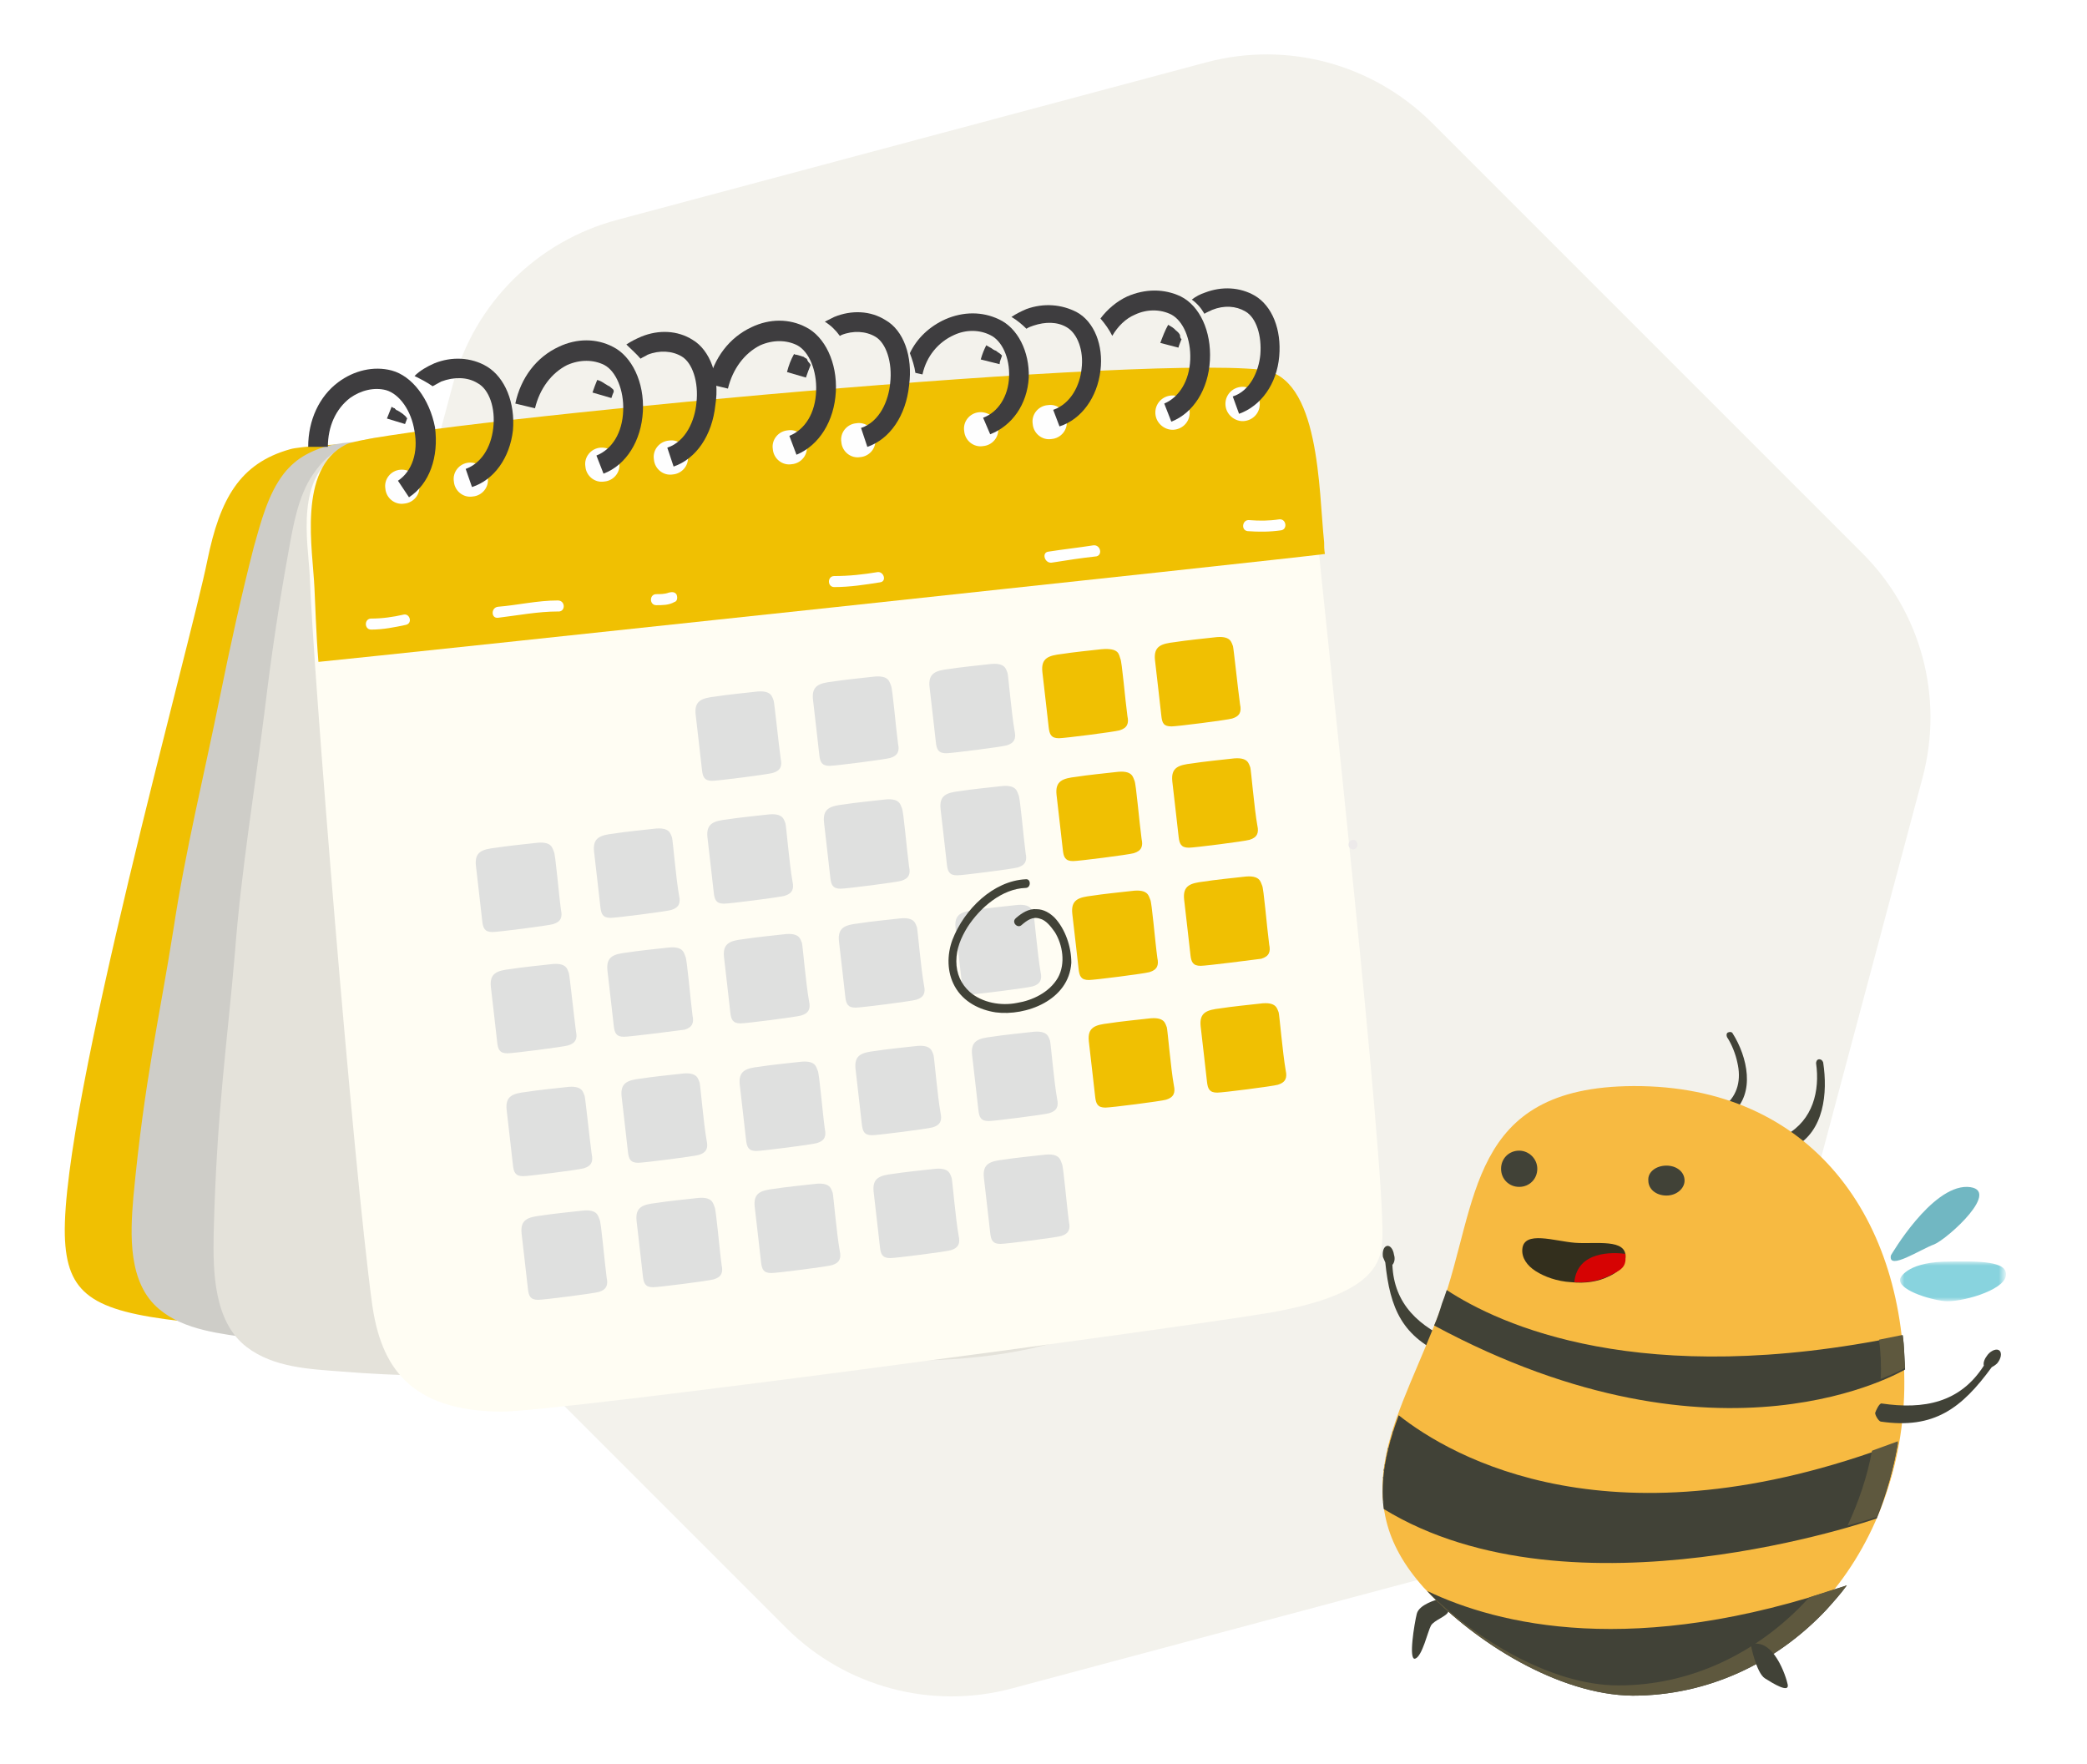<?xml version="1.0" encoding="utf-8"?>
<!-- Generator: Adobe Illustrator 27.1.1, SVG Export Plug-In . SVG Version: 6.00 Build 0)  -->
<svg version="1.1" id="Vrstva_1" xmlns="http://www.w3.org/2000/svg" xmlns:xlink="http://www.w3.org/1999/xlink" x="0px" y="0px"
	 viewBox="0 0 265 224" style="enable-background:new 0 0 265 224;" xml:space="preserve">
<style type="text/css">
	.st0{fill-rule:evenodd;clip-rule:evenodd;fill:#F3F2EC;}
	.st1{fill-rule:evenodd;clip-rule:evenodd;fill:#414237;}
	.st2{fill-rule:evenodd;clip-rule:evenodd;fill:#F7BA41;}
	.st3{fill-rule:evenodd;clip-rule:evenodd;fill:#332F1D;}
	.st4{fill-rule:evenodd;clip-rule:evenodd;fill:#D60303;}
	.st5{fill-rule:evenodd;clip-rule:evenodd;fill:#71B7C2;}
	.st6{filter:url(#Adobe_OpacityMaskFilter);}
	.st7{fill-rule:evenodd;clip-rule:evenodd;fill:#FFFFFF;}
	.st8{mask:url(#mask-2_2_);fill-rule:evenodd;clip-rule:evenodd;fill:#88D3DE;}
	.st9{fill-rule:evenodd;clip-rule:evenodd;fill:#5E583E;}
	.st10{fill-rule:evenodd;clip-rule:evenodd;fill:#F0C002;}
	.st11{fill-rule:evenodd;clip-rule:evenodd;fill:#CECDC8;}
	.st12{fill-rule:evenodd;clip-rule:evenodd;fill:#E4E2DA;}
	.st13{fill-rule:evenodd;clip-rule:evenodd;fill:#FFFDF3;}
	.st14{fill-rule:evenodd;clip-rule:evenodd;fill:#DFE0DF;}
	.st15{fill-rule:evenodd;clip-rule:evenodd;fill:#F6DCAC;}
	.st16{fill-rule:evenodd;clip-rule:evenodd;fill:#EDEAEA;}
	.st17{fill-rule:evenodd;clip-rule:evenodd;fill:#FEFEFE;}
	.st18{fill-rule:evenodd;clip-rule:evenodd;fill:#3E3D3F;}
</style>
<g id="Homepage">
	<g id="See-It-yourself" transform="translate(-977, -3039)">
		<g transform="translate(135, 2880)">
			<g id="visual-sd" transform="translate(842.932, 159)">
				<path id="Background-Poluygon" class="st0" d="M99,206.8l-54.8-54.8c-7.4-7.4-10.3-18.2-7.6-28.4l20-74.9
					c2.7-10.2,10.7-18.1,20.9-20.8l74.8-20c10.2-2.7,21,0.2,28.5,7.6l54.8,54.8c7.4,7.4,10.3,18.2,7.6,28.4l-20,74.9
					c-2.7,10.2-10.7,18.1-20.9,20.8l-74.8,20C117.3,217.1,106.5,214.2,99,206.8z"/>
				<g id="Group-49" transform="translate(179.068, 133)">
					<path id="Fill-1" class="st1" d="M-3.2,27.6c0.2,5,3.4,7.9,8,9.8c0.2,0.1,0.2,1,0.1,1.3C4.7,39,4,39.3,3.8,39.2
						c-5.8-2.4-7.3-6.1-7.9-11.9c-0.1-0.2-0.2-0.5-0.3-0.7c-0.1-0.7,0.1-1.3,0.5-1.4c0.4-0.1,0.8,0.4,0.9,1.1
						C-2.8,26.9-3,27.4-3.2,27.6"/>
					<path id="Fill-3" class="st1" d="M42.5,12.1c1.5,0.1,3-0.3,4.3-1c3.4-1.9,4.3-5.6,3.8-9.1c0-0.2,0.1-0.5,0.4-0.5
						c0.2,0,0.4,0.1,0.5,0.4c0.6,3.9,0.1,8.7-3.6,10.7c-1.4,0.8-3.7,0.5-5.3,0.4h-0.1c-0.9-0.2-1.9-0.5-2.7-0.8
						C37.3,11,36.9,9.3,39,7.4C40.7,6,41.1,4,40.6,1.9c-0.2-1-0.7-2.3-1.3-3.2c-0.1-0.2-0.1-0.5,0.1-0.6c0.2-0.1,0.5-0.1,0.6,0.1
						c1.9,3,2.9,7.6,0,10.1c-0.5,0.4-1.7,0.8-1.5,1.6C38.9,11.2,41.4,11.9,42.5,12.1"/>
					<path id="Fill-5" class="st1" d="M2.5,70.1c0,0-2.3,0.6-2.6,1.8c-0.3,1.2-1.1,6-0.2,5.7c0.9-0.3,1.6-3.5,2-4.2
						c0.4-0.7,2.1-1.2,2.2-1.8C4.1,71,3.3,69.9,2.5,70.1"/>
					<g id="Group-9" transform="translate(0, 7)">
						<path id="Fill-7" class="st2" d="M27.4-2.1C50-2.2,62.1,14.8,61.8,36.4c-0.2,10.7-4.2,20.5-10.6,27.4
							c-6.3,7-15,11.2-24.4,11.2c-9.4,0-20-7.1-26.1-13.9C-9.6,49.5-2.1,39.8,3,26C7.8,12.8,6.3-2,27.4-2.1"/>
					</g>
					<path id="Fill-10" class="st2" d="M25.8,6.5c-5.3,0-10.7,0.9-14.5,4.7C6.6,16.8,6,25.4,3,33.5C-2.1,47.2-9.6,57,0.8,68.6
						c0,0,0.1,0.1,0.1,0.1C6.8,75,16.6,81.3,25.2,81.3c9.1,0,17.5-4.2,23.6-10.8c6.7-7.3,10.2-16.9,10.3-26.7
						C59.4,23.1,48.1,6.4,25.8,6.5"/>
					<path id="Fill-12" class="st3" d="M15,28.4c1.1,0.7,2.7,1.3,4.5,1.4c1.8,0.2,3.5-0.1,4.7-0.7c1.2-0.5,2.1-1.4,2.2-2.4
						c0.2-2.5-3.8-1.7-6.4-1.9c-2.6-0.2-6.5-1.6-6.7,0.8C13.2,26.7,13.9,27.7,15,28.4"/>
					<path id="Fill-14" class="st4" d="M26.4,26.2c-1.6-0.2-6.1-0.4-6.5,3.6c1.7,0.1,3.2-0.2,4.4-0.8c1.2-0.6,2-0.9,2.1-2V26.2z"/>
					<path id="Fill-16" class="st1" d="M31.6,15c1.3,0,2.3,0.8,2.3,1.9c0,1-1,1.9-2.3,1.9c-1.3,0-2.3-0.8-2.3-1.9
						C29.2,15.8,30.3,15,31.6,15"/>
					<path id="Fill-18" class="st1" d="M12.9,13.1c-1.3,0-2.3,1-2.3,2.3c0,1.3,1,2.3,2.3,2.3s2.3-1,2.3-2.3
						C15.2,14.1,14.1,13.1,12.9,13.1"/>
					<path id="Fill-28" class="st5" d="M60.1,26.4c0,0,5.1-8.8,9.7-8.7c4.6,0.2-2.5,6.6-4.2,7.3C63.9,25.6,59.7,28.4,60.1,26.4"/>
					<g id="Group-32" transform="translate(70, 31)">
						<g id="Clip-31">
						</g>
						<defs>
							<filter id="Adobe_OpacityMaskFilter" filterUnits="userSpaceOnUse" x="-8.7" y="-3.8" width="13.4" height="5">
								<feColorMatrix  type="matrix" values="1 0 0 0 0  0 1 0 0 0  0 0 1 0 0  0 0 0 1 0"/>
							</filter>
						</defs>
						<mask maskUnits="userSpaceOnUse" x="-8.7" y="-3.8" width="13.4" height="5" id="mask-2_2_">
							<g class="st6">
								<polygon id="path-1_2_" class="st7" points="-8.7,-3.8 4.7,-3.8 4.7,1.2 -8.7,1.2 								"/>
							</g>
						</mask>
						<path id="Fill-30" class="st8" d="M-8.7-1.7c0,0,0.7-1.9,5.4-2.1C1.4-3.9,5-3.9,4.7-2C4.4-0.1-1.1,1.4-3.1,1.2
							C-5.1,1-9.2-0.3-8.7-1.7"/>
					</g>
					<path id="Fill-33" class="st1" d="M3.7,30.8c6.7,4.4,24.6,12.7,57.9,5.8c0.2,1.4,0.2,2.8,0.3,4.3C61.8,40.9,38.7,55,2.1,35.3
						c0.4-0.9,0.7-1.8,1-2.8C3.3,32,3.5,31.4,3.7,30.8"/>
					<path id="Fill-35" class="st1" d="M-2.4,46.7C4.3,52,24.8,63.9,61,50.2c-0.6,3.4-1.5,6.6-2.7,9.6c0,0-38.6,13.5-62.6-1.2
						C-4.8,54.7-3.9,50.8-2.4,46.7"/>
					<path id="Fill-37" class="st1" d="M1.2,69c9,4.3,26.3,8.6,53.3-0.7c-0.8,1.1-1.7,2.1-2.6,3.1c-6.4,6.8-15.1,10.9-24.6,10.9
						C17.9,82.2,7.3,75.5,1.2,69"/>
					<path id="Path" class="st9" d="M58.6,37.1c1-0.2,2-0.4,3-0.6c0.2,1.4,0.2,2.8,0.3,4.2c0,0-1.1,0.6-3.1,1.4
						C58.9,40.4,58.8,38.7,58.6,37.1"/>
					<path id="Fill-41" class="st9" d="M-2.8,47.9c0-0.1,0.1-0.2,0.1-0.3C-2.8,47.7-2.8,47.8-2.8,47.9L-2.8,47.9z M-3.2,49
						c0-0.1,0-0.2,0.1-0.3C-3.1,48.8-3.1,48.9-3.2,49L-3.2,49z M-3.3,49.5c0-0.1,0-0.2,0.1-0.3C-3.3,49.3-3.3,49.4-3.3,49.5
						L-3.3,49.5z M-3.5,50.1c0-0.1,0-0.2,0.1-0.3C-3.4,49.9-3.5,50-3.5,50.1L-3.5,50.1z M-3.6,50.6c0-0.1,0-0.2,0.1-0.3
						C-3.6,50.4-3.6,50.5-3.6,50.6L-3.6,50.6z M-3.8,51.1c0-0.1,0-0.2,0.1-0.3C-3.7,50.9-3.7,51-3.8,51.1L-3.8,51.1z M-3.9,51.7
						c0-0.1,0-0.2,0.1-0.3C-3.8,51.5-3.9,51.6-3.9,51.7L-3.9,51.7z M-4,52.2c0-0.1,0-0.2,0.1-0.3C-3.9,52-4,52.1-4,52.2L-4,52.2z
						 M-4.1,52.7l0-0.3L-4.1,52.7z M-4.2,53.2c0-0.1,0-0.2,0-0.3C-4.1,53-4.2,53.1-4.2,53.2L-4.2,53.2z M-4.3,53.8
						c0-0.1,0-0.2,0-0.3C-4.2,53.6-4.2,53.7-4.3,53.8L-4.3,53.8z M-4.3,54.3c0-0.1,0-0.2,0-0.3C-4.3,54.1-4.3,54.2-4.3,54.3
						L-4.3,54.3z M-4.4,54.8c0-0.1,0-0.2,0-0.3C-4.3,54.6-4.4,54.7-4.4,54.8L-4.4,54.8z M-4.4,55.3c0-0.1,0-0.2,0-0.3
						C-4.4,55.1-4.4,55.2-4.4,55.3L-4.4,55.3z M-4.4,55.8v-0.3V55.8z M-4.4,56.3V56V56.3z M-4.4,56.9c0-0.1,0-0.2,0-0.3
						C-4.4,56.7-4.4,56.8-4.4,56.9L-4.4,56.9z M-4.4,57.4c0-0.1,0-0.2,0-0.3C-4.4,57.2-4.4,57.3-4.4,57.4L-4.4,57.4z M-4.3,57.9
						c0-0.1,0-0.2,0-0.4C-4.4,57.7-4.4,57.8-4.3,57.9L-4.3,57.9z M-4.3,58.5c0-0.1,0-0.3,0-0.4C-4.3,58.2-4.3,58.3-4.3,58.5
						L-4.3,58.5z M57.7,51.2c1.1-0.4,2.2-0.8,3.3-1.2c-0.5,3.4-1.5,6.6-2.7,9.6c0,0-1.4,0.5-3.7,1.1C56,57.7,57.1,54.5,57.7,51.2
						L57.7,51.2z"/>
					<path id="Fill-43" class="st9" d="M1.2,69L1.2,69c6,6,15.7,12,24.3,12c9.2,0,17.5-4.1,23.6-10.5c0.2-0.2,0.4-0.5,0.7-0.7
						c1.5-0.5,3.1-1,4.7-1.5c-0.8,1.1-1.7,2.1-2.6,3.1c-6.4,6.8-15.1,10.9-24.6,10.9C17.9,82.2,7.3,75.5,1.2,69"/>
					<path id="Fill-45" class="st1" d="M42.3,75.8c0,0,0.7,3.6,1.8,4.3c1.1,0.7,3.1,1.9,2.9,0.8C46.8,79.9,45.2,74.9,42.3,75.8"/>
					<path id="Fill-47" class="st1" d="M71.9,40.4c-3,4.7-7.6,5.6-13,4.8c-0.3,0-0.7,0.9-0.8,1.2c0,0.3,0.4,1,0.7,1.1
						c6.8,1,10.3-1.7,14.1-6.9c0.2-0.1,0.5-0.3,0.7-0.5c0.5-0.6,0.6-1.3,0.3-1.6c-0.3-0.3-1-0.1-1.5,0.5C72,39.5,71.8,40,71.9,40.4"
						/>
				</g>
				<g id="Group-189" transform="translate(-0, 31.841)">
					<path id="Fill-49" class="st10" d="M131.4,25.3c-17-3.3-91-1.5-95.5-0.1C29.5,27,27,31.5,25.4,39.3
						C23.3,49.8,6.9,108.5,7.3,125c0.2,7.5,3.5,9.6,14.7,10.9c7.2,0.8,84.4,2.5,96.3,2c13.7-0.6,14.9-4.3,15.4-7.2
						c1.4-8.9,1.8-74.8,2.1-85.6C136,39.8,138.6,26.7,131.4,25.3"/>
					<path id="Fill-51" class="st11" d="M35.1,28.3c0.8-1,1.7-1.8,2.8-2.4c4.7-2.6,10.5-1.5,15.6-0.8c9.5,1.4,19.6,1.1,29.2,1.8
						c17.2,1.2,34.5,2.4,51.7,4.4c2.5,0.3,5.6,0.2,7.9,1.2c6,2.5,4.4,10.6,4.3,14.5c-0.2,10.6-2.7,65-4.8,81.4
						c-0.9,7.4-3,10-14.2,10.3c-7.1,0.2-84.9,1-96.4-0.6c-4-0.6-8.7-1-11.9-3.7c-4-3.3-3.7-9.5-3.3-14.2c1.4-14.9,3.3-22.7,5.1-34.1
						c1.5-9.9,3.9-19.6,5.9-29.5c1.3-6.4,2.7-12.8,4.3-19C32.2,34.4,33.1,30.9,35.1,28.3"/>
					<path id="Fill-53" class="st12" d="M38.8,28.4c0.7-1,1.5-2,2.6-2.7c4.5-3,10.3-2.2,15.3-1.7c9.5,0.9,19.4,0,28.9,0.1
						c17.1,0.2,34.3,0.4,51.4,1.4c2.5,0.1,5.5-0.1,7.9,0.8c6.1,2.2,5.1,10.7,5.3,14.7c0.2,4,0.2,8.1,0.3,12.1
						c0.2,16.5,0.3,33.1,0.2,49.6c0,7.2-0.1,14.4-0.3,21.6c-0.1,3.4,0.6,6.2-2.3,8.5c-3.2,2.7-8,3.4-11.8,4.8
						c-8.5,3-17.3,3.5-26.3,3.3c-7.8-0.2-15.9,1.3-23.9,1.4c-14.4,0.2-29.3,1.2-43.7,0c-4-0.3-8.6-0.5-12-3.1
						c-4.2-3.2-4.3-9.6-4.2-14.5c0.4-15.6,1.7-23.8,2.7-35.6c0.8-10.4,2.5-20.6,3.8-30.9c0.8-6.7,1.8-13.4,3-20
						C36.3,34.9,36.9,31.2,38.8,28.4"/>
					<path id="Fill-55" class="st13" d="M159.2,15.1C141.5,13.6,47,23.5,42.6,25.5c-6.2,2.8-4.4,11.6-4.2,15.8
						c0.4,11.6,5.5,74.6,7.9,92.3c1.1,8.1,4.8,13.7,16.4,13.8c7.4,0,85.2-10.5,97.2-12.5c13.7-2.3,14.6-6.4,14.7-9.6
						c0.3-9.8-7.2-77.8-8.3-89.4C165.6,30.2,166.7,15.7,159.2,15.1"/>
					<path id="Fill-57" class="st14" d="M97.3,57.1c-0.2-0.4-0.2-1.4-2.4-1.1c-0.9,0.1-3.8,0.4-5,0.6c-1.7,0.2-2.7,0.5-2.5,2.3
						c0.2,1.8,0.7,6,0.8,7c0.1,0.9,0.3,1.4,1.3,1.4c0.7,0,7-0.8,7.7-1c1-0.3,1.2-0.9,1-1.8C97.9,62.3,97.4,57.4,97.3,57.1"/>
					<path id="Fill-59" class="st14" d="M112.2,55.2c-0.2-0.4-0.2-1.4-2.4-1.1c-0.9,0.1-3.8,0.4-5,0.6c-1.7,0.2-2.7,0.5-2.5,2.3
						c0.2,1.8,0.7,6,0.8,7c0.1,0.9,0.3,1.4,1.3,1.4c0.7,0,7-0.8,7.7-1c1-0.3,1.2-0.9,1-1.8C112.8,60.4,112.4,55.5,112.2,55.2"/>
					<path id="Fill-61" class="st14" d="M127,53.6c-0.2-0.4-0.2-1.4-2.4-1.1c-0.9,0.1-3.8,0.4-5,0.6c-1.7,0.2-2.7,0.5-2.5,2.3
						c0.2,1.8,0.7,6,0.8,7c0.1,0.9,0.3,1.4,1.3,1.4c0.7,0,7-0.8,7.7-1c1-0.3,1.2-0.9,1-1.8C127.5,58.7,127.1,53.9,127,53.6"/>
					<g id="Group-6" transform="translate(132.825, 47.392)">
						<path id="Fill-63" class="st10" d="M8.5,4.4C8.3,3.9,8.4,3,6.1,3.2c-0.9,0.1-3.8,0.4-5,0.6c-1.7,0.2-2.7,0.5-2.5,2.3
							c0.2,1.8,0.7,6,0.8,7c0.1,0.9,0.3,1.4,1.3,1.4c0.7,0,7-0.8,7.7-1c1-0.3,1.2-0.9,1-1.8C9.1,9.5,8.7,4.7,8.5,4.4"/>
						<path id="Fill-65" class="st10" d="M22.8,2.8c-0.2-0.4-0.2-1.4-2.4-1.1c-0.9,0.1-3.8,0.4-5,0.6c-1.7,0.2-2.7,0.5-2.5,2.3
							c0.2,1.8,0.7,6,0.8,7C13.8,12.6,14,13,15,13c0.7,0,7-0.8,7.7-1c1-0.3,1.2-0.9,1-1.8C23.4,8,22.9,3.2,22.8,2.8"/>
						<path id="Fill-69" class="st10" d="M10.3,19.9c-0.2-0.4-0.2-1.4-2.4-1.1c-0.9,0.1-3.8,0.4-5,0.6c-1.7,0.2-2.7,0.5-2.5,2.3
							c0.2,1.8,0.7,6,0.8,7c0.1,0.9,0.3,1.4,1.3,1.4c0.7,0,7-0.8,7.7-1c1-0.3,1.2-0.9,1-1.8C10.9,25.1,10.5,20.3,10.3,19.9"/>
						<path id="Fill-71" class="st10" d="M25,18.2c-0.2-0.4-0.2-1.4-2.4-1.1c-0.9,0.1-3.8,0.4-5,0.6c-1.7,0.2-2.7,0.5-2.5,2.3
							c0.2,1.8,0.7,6,0.8,7c0.1,0.9,0.3,1.4,1.3,1.4c0.7,0,7-0.8,7.7-1c1-0.3,1.2-0.9,1-1.8C25.5,23.4,25.1,18.5,25,18.2"/>
						<path id="Fill-81" class="st10" d="M12.3,35c-0.2-0.4-0.2-1.4-2.4-1.1c-0.9,0.1-3.8,0.4-5,0.6c-1.7,0.2-2.7,0.5-2.5,2.3
							c0.2,1.8,0.7,6,0.8,7c0.1,0.9,0.3,1.4,1.3,1.4c0.7,0,7-0.8,7.7-1c1-0.3,1.2-0.9,1-1.8C12.9,40.2,12.5,35.3,12.3,35"/>
						<path id="Fill-83" class="st10" d="M26.5,33.2c-0.2-0.4-0.2-1.4-2.4-1.1c-0.9,0.1-3.8,0.4-5,0.6c-1.7,0.2-2.7,0.5-2.5,2.3
							c0.2,1.8,0.7,6,0.8,7c0.1,0.9,0.3,1.4,1.3,1.4c0.7,0,7-0.8,7.7-0.9c1-0.3,1.2-0.9,1-1.8C27.1,38.4,26.7,33.5,26.5,33.2"/>
						<path id="Fill-107" class="st10" d="M14.4,51.2c-0.2-0.4-0.2-1.4-2.4-1.1c-0.9,0.1-3.8,0.4-5,0.6c-1.7,0.2-2.7,0.5-2.5,2.3
							c0.2,1.8,0.7,6,0.8,7c0.1,0.9,0.3,1.4,1.3,1.4c0.7,0,7-0.8,7.7-1c1-0.3,1.2-0.9,1-1.8C14.9,56.4,14.5,51.5,14.4,51.2"/>
						<path id="Fill-109" class="st10" d="M28.6,49.3c-0.2-0.4-0.2-1.4-2.4-1.1c-0.9,0.1-3.8,0.4-5,0.6c-1.7,0.2-2.7,0.5-2.5,2.3
							c0.2,1.8,0.7,6,0.8,7c0.1,0.9,0.3,1.4,1.3,1.4c0.7,0,7-0.8,7.7-1c1-0.3,1.2-0.9,1-1.8C29.1,54.4,28.7,49.6,28.6,49.3"/>
					</g>
					<path id="Fill-67" class="st14" d="M128.4,69.1c-0.2-0.4-0.2-1.4-2.4-1.1c-0.9,0.1-3.8,0.4-5,0.6c-1.7,0.2-2.7,0.5-2.5,2.3
						c0.2,1.8,0.7,6,0.8,7c0.1,0.9,0.3,1.4,1.3,1.4c0.7,0,7-0.8,7.7-1c1-0.3,1.2-0.9,1-1.8C129,74.2,128.6,69.4,128.4,69.1"/>
					<path id="Fill-73" class="st14" d="M84.4,74.5c-0.2-0.4-0.2-1.4-2.4-1.1c-0.9,0.1-3.8,0.4-5,0.6c-1.7,0.2-2.7,0.5-2.5,2.3
						c0.2,1.8,0.7,6,0.8,7c0.1,0.9,0.3,1.4,1.3,1.4c0.7,0,7-0.8,7.7-1c1-0.3,1.2-0.9,1-1.8C84.9,79.7,84.5,74.8,84.4,74.5"/>
					<path id="Fill-75" class="st14" d="M98.8,72.7c-0.2-0.4-0.2-1.4-2.4-1.1c-0.9,0.1-3.8,0.4-5,0.6c-1.7,0.2-2.7,0.5-2.5,2.3
						c0.2,1.8,0.7,6,0.8,7c0.1,0.9,0.3,1.4,1.3,1.4c0.7,0,7-0.8,7.7-1c1-0.3,1.2-0.9,1-1.8C99.3,77.9,98.9,73,98.8,72.7"/>
					<path id="Fill-77" class="st14" d="M113.6,70.8c-0.2-0.4-0.2-1.4-2.4-1.1c-0.9,0.1-3.8,0.4-5,0.6c-1.7,0.2-2.7,0.5-2.5,2.3
						c0.2,1.8,0.7,6,0.8,7c0.1,0.9,0.3,1.4,1.3,1.4c0.7,0,7-0.8,7.7-1c1-0.3,1.2-0.9,1-1.8C114.2,76,113.8,71.2,113.6,70.8"/>
					<path id="Fill-79" class="st14" d="M130.3,84.2c-0.2-0.4-0.2-1.4-2.4-1.1c-0.9,0.1-3.8,0.4-5,0.6c-1.7,0.2-2.7,0.5-2.5,2.3
						c0.2,1.8,0.7,6,0.8,7c0.1,0.9,0.3,1.4,1.3,1.4c0.7,0,7-0.8,7.7-1c1-0.3,1.2-0.9,1-1.8C130.8,89.3,130.4,84.5,130.3,84.2"/>
					<path id="Fill-85" class="st14" d="M86.1,89.6c-0.2-0.4-0.2-1.4-2.4-1.1c-0.9,0.1-3.8,0.4-5,0.6c-1.7,0.2-2.7,0.5-2.5,2.3
						c0.2,1.8,0.7,6,0.8,7c0.1,0.9,0.3,1.4,1.3,1.4c0.7,0,7-0.8,7.7-0.9c1-0.3,1.2-0.9,1-1.8C86.7,94.7,86.3,89.9,86.1,89.6"/>
					<path id="Fill-87" class="st14" d="M100.9,87.9c-0.2-0.4-0.2-1.4-2.4-1.1c-0.9,0.1-3.8,0.4-5,0.6c-1.7,0.2-2.7,0.5-2.5,2.3
						c0.2,1.8,0.7,6,0.8,7c0.1,0.9,0.3,1.4,1.3,1.4c0.7,0,7-0.8,7.7-1c1-0.3,1.2-0.9,1-1.8C101.4,93.1,101,88.3,100.9,87.9"/>
					<path id="Fill-89" class="st14" d="M115.5,85.9c-0.2-0.4-0.2-1.4-2.4-1.1c-0.9,0.1-3.8,0.4-5,0.6c-1.7,0.2-2.7,0.5-2.5,2.3
						c0.2,1.8,0.7,6,0.8,7c0.1,0.9,0.3,1.4,1.3,1.4c0.7,0,7-0.8,7.7-1c1-0.3,1.2-0.9,1-1.8C116,91.1,115.6,86.3,115.5,85.9"/>
					<path id="Fill-91" class="st14" d="M104.8,119.6c-0.2-0.4-0.2-1.4-2.4-1.1c-0.9,0.1-3.8,0.4-5,0.6c-1.7,0.2-2.7,0.5-2.5,2.3
						c0.2,1.8,0.7,6,0.8,7c0.1,0.9,0.3,1.4,1.3,1.4c0.7,0,7-0.8,7.7-1c1-0.3,1.2-0.9,1-1.8C105.3,124.8,104.9,120,104.8,119.6"/>
					<path id="Fill-93" class="st14" d="M119.9,117.7c-0.2-0.4-0.2-1.4-2.4-1.1c-0.9,0.1-3.8,0.4-5,0.6c-1.7,0.2-2.7,0.5-2.5,2.3
						c0.2,1.8,0.7,6,0.8,7c0.1,0.9,0.3,1.4,1.3,1.4c0.7,0,7-0.8,7.7-1c1-0.3,1.2-0.9,1-1.8C120.4,122.9,120,118,119.9,117.7"/>
					<path id="Fill-95" class="st14" d="M133.9,115.9c-0.2-0.4-0.2-1.4-2.4-1.1c-0.9,0.1-3.8,0.4-5,0.6c-1.7,0.2-2.7,0.5-2.5,2.3
						c0.2,1.8,0.7,6,0.8,7c0.1,0.9,0.3,1.4,1.3,1.4c0.7,0,7-0.8,7.7-1c1-0.3,1.2-0.9,1-1.8C134.5,121.1,134.1,116.2,133.9,115.9"/>
					<path id="Fill-97" class="st14" d="M89.8,121.4c-0.2-0.4-0.2-1.4-2.4-1.1c-0.9,0.1-3.8,0.4-5,0.6c-1.7,0.2-2.7,0.5-2.5,2.3
						c0.2,1.8,0.7,6,0.8,7c0.1,0.9,0.3,1.4,1.3,1.4c0.7,0,7-0.8,7.7-1c1-0.3,1.2-0.9,1-1.8C90.4,126.6,90,121.7,89.8,121.4"/>
					<path id="Fill-99" class="st14" d="M69.4,76.3c-0.2-0.4-0.2-1.4-2.4-1.1c-0.9,0.1-3.8,0.4-5,0.6c-1.7,0.2-2.7,0.5-2.5,2.3
						c0.2,1.8,0.7,6,0.8,7c0.1,0.9,0.3,1.4,1.3,1.4c0.7,0,7-0.8,7.7-1c1-0.3,1.2-0.9,1-1.8C70,81.5,69.6,76.6,69.4,76.3"/>
					<path id="Fill-101" class="st14" d="M71.3,91.7c-0.2-0.4-0.2-1.4-2.4-1.1c-0.9,0.1-3.8,0.4-5,0.6c-1.7,0.2-2.7,0.5-2.5,2.3
						c0.2,1.8,0.7,6,0.8,7c0.1,0.9,0.3,1.4,1.3,1.4c0.7,0,7-0.8,7.7-1c1-0.3,1.2-0.9,1-1.8C71.9,96.8,71.4,92,71.3,91.7"/>
					<path id="Fill-103" class="st14" d="M75.2,123c-0.2-0.4-0.2-1.4-2.4-1.1c-0.9,0.1-3.8,0.4-5,0.6c-1.7,0.2-2.7,0.5-2.5,2.3
						c0.2,1.8,0.7,6,0.8,7c0.1,0.9,0.3,1.4,1.3,1.4c0.7,0,7-0.8,7.7-1c1-0.3,1.2-0.9,1-1.8C75.8,128.1,75.4,123.3,75.2,123"/>
					<path id="Fill-105" class="st14" d="M132.4,100.3c-0.2-0.4-0.2-1.4-2.4-1.1c-0.9,0.1-3.8,0.4-5,0.6c-1.7,0.2-2.7,0.5-2.5,2.3
						c0.2,1.8,0.7,6,0.8,7c0.1,0.9,0.3,1.4,1.3,1.4c0.7,0,7-0.8,7.7-1c1-0.3,1.2-0.9,1-1.8C132.9,105.5,132.5,100.7,132.4,100.3"/>
					<path id="Fill-111" class="st14" d="M87.9,105.6c-0.2-0.4-0.2-1.4-2.4-1.1c-0.9,0.1-3.8,0.4-5,0.6c-1.7,0.2-2.7,0.5-2.5,2.3
						c0.2,1.8,0.7,6,0.8,7c0.1,0.9,0.3,1.4,1.3,1.4c0.7,0,7-0.8,7.7-1c1-0.3,1.2-0.9,1-1.8C88.4,110.8,88,105.9,87.9,105.6"/>
					<path id="Fill-113" class="st14" d="M102.9,104.1c-0.2-0.4-0.2-1.4-2.4-1.1c-0.9,0.1-3.8,0.4-5,0.6c-1.7,0.2-2.7,0.5-2.5,2.3
						c0.2,1.8,0.7,6,0.8,7c0.1,0.9,0.3,1.4,1.3,1.4c0.7,0,7-0.8,7.7-1c1-0.3,1.2-0.9,1-1.8C103.5,109.3,103.1,104.4,102.9,104.1"/>
					<path id="Fill-115" class="st14" d="M117.6,102.1c-0.2-0.4-0.2-1.4-2.4-1.1c-0.9,0.1-3.8,0.4-5,0.6c-1.7,0.2-2.7,0.5-2.5,2.3
						c0.2,1.8,0.7,6,0.8,7c0.1,0.9,0.3,1.4,1.3,1.4c0.7,0,7-0.8,7.7-1c1-0.3,1.2-0.9,1-1.8C118.1,107.3,117.7,102.4,117.6,102.1"/>
					<path id="Fill-117" class="st14" d="M73.3,107.3c-0.2-0.4-0.2-1.4-2.4-1.1c-0.9,0.1-3.8,0.4-5,0.6c-1.7,0.2-2.7,0.5-2.5,2.3
						c0.2,1.8,0.7,6,0.8,7c0.1,0.9,0.3,1.4,1.3,1.4c0.7,0,7-0.8,7.7-1c1-0.3,1.2-0.9,1-1.8C73.9,112.5,73.4,107.6,73.3,107.3"/>
					<path id="Fill-119" class="st10" d="M159.2,15.1c-17.8-1.9-111.8,7.2-116.2,9.5C36.8,27.7,38.8,38,39,42.9
						c0.1,1.8,0.2,5.7,0.5,9.3c9.2-0.9,122.5-13,127.8-13.7c-0.1-0.6-0.1-1-0.1-1.5C166.5,30.4,166.7,15.9,159.2,15.1"/>
					<path id="Fill-121" class="st1" d="M133,84.7c-0.6-0.6-1.4-1.1-2.3-1.1c-1-0.1-1.9,0.5-2.6,1.1l-0.1,0.1
						c-0.5,0.5,0.3,1.3,0.8,0.8c0.7-0.6,1.4-1.1,2.3-0.8c0.8,0.2,1.4,1,1.9,1.7c1,1.6,1.4,4,0.4,5.8c-1.1,1.9-3.3,2.9-5.2,3.2
						c-2,0.4-4.4,0-6-1.4c-1.1-1-1.7-2.3-1.7-3.9c0-1.6,0.6-3,1.4-4.3c1.6-2.5,4.4-4.9,7.4-5c0.7,0,0.7-1.2,0-1.1
						c-4.1,0.2-7.8,3.8-9.3,7.7c-0.7,1.9-0.7,4.1,0.3,5.9c1.1,2,3.2,3,5.2,3.3c3.8,0.5,9.3-1.5,9.6-6.3
						C135.1,88.3,134.3,86.1,133,84.7"/>
					<path id="Fill-123" class="st15" d="M157.2,43.8C157.2,43.8,157.2,43.8,157.2,43.8C157.2,43.8,157.2,43.8,157.2,43.8"/>
					<path id="Fill-125" class="st16" d="M170.9,74.8c-0.8,0-0.8,1.2,0,1.2C171.6,76,171.6,74.8,170.9,74.8"/>
					<path id="Fill-127" class="st17" d="M49.9,27.8c-1.2,0.1-2.1,1.2-1.9,2.4c0.1,1.2,1.2,2.1,2.4,1.9c1.2-0.1,2.1-1.2,1.9-2.4
						C52.2,28.6,51.1,27.7,49.9,27.8"/>
					<path id="Fill-129" class="st17" d="M58.6,26.9c-1.2,0.1-2.1,1.2-1.9,2.4c0.1,1.2,1.2,2.1,2.4,1.9c1.2-0.1,2.1-1.2,1.9-2.4
						C60.9,27.7,59.8,26.8,58.6,26.9"/>
					<path id="Fill-131" class="st17" d="M75.3,25c-1.2,0.1-2.1,1.2-1.9,2.4c0.1,1.2,1.2,2.1,2.4,1.9c1.2-0.1,2.1-1.2,1.9-2.4
						C77.6,25.8,76.5,24.9,75.3,25"/>
					<path id="Fill-133" class="st17" d="M84,24.1c-1.2,0.1-2.1,1.2-1.9,2.4c0.1,1.2,1.2,2.1,2.4,1.9c1.2-0.1,2.1-1.2,1.9-2.4
						S85.2,23.9,84,24.1"/>
					<path id="Fill-135" class="st17" d="M99.1,22.8c-1.2,0.1-2.1,1.2-1.9,2.4c0.1,1.2,1.2,2.1,2.4,1.9c1.2-0.1,2.1-1.2,1.9-2.4
						C101.3,23.5,100.3,22.6,99.1,22.8"/>
					<path id="Fill-137" class="st17" d="M107.8,21.9c-1.2,0.1-2.1,1.2-1.9,2.4c0.1,1.2,1.2,2.1,2.4,1.9c1.2-0.1,2.1-1.2,1.9-2.4
						C110.1,22.6,109,21.7,107.8,21.9"/>
					<path id="Fill-139" class="st17" d="M123.4,20.5c-1.2,0.1-2.1,1.2-1.9,2.4c0.1,1.2,1.2,2.1,2.4,1.9c1.2-0.1,2.1-1.2,1.9-2.4
						C125.7,21.3,124.6,20.4,123.4,20.5"/>
					<path id="Fill-141" class="st17" d="M132.1,19.6c-1.2,0.1-2.1,1.2-1.9,2.4c0.1,1.2,1.2,2.1,2.4,1.9c1.2-0.1,2.1-1.2,1.9-2.4
						C134.4,20.3,133.3,19.4,132.1,19.6"/>
					<path id="Fill-143" class="st17" d="M147.6,18.4c-1.2,0.2-2,1.3-1.8,2.5c0.2,1.2,1.4,2,2.5,1.8c1.2-0.2,2-1.3,1.8-2.5
						C149.9,19,148.8,18.2,147.6,18.4"/>
					<path id="Fill-145" class="st17" d="M156.5,17.3c-1.2,0.2-2,1.3-1.8,2.5c0.2,1.2,1.4,2,2.5,1.8c1.2-0.2,2-1.3,1.8-2.5
						C158.8,17.9,157.6,17.1,156.5,17.3"/>
					<path id="Fill-147" class="st18" d="M51,31.3l-1.4-2.1c1.8-1.2,2.6-3.6,2.1-6.3c-0.4-2.6-1.9-4.7-3.6-5.2c-1.5-0.4-3.2,0-4.6,1
						c-1.8,1.4-2.8,3.6-2.8,6.2l-2.5,0c0-3.4,1.4-6.4,3.8-8.2c2-1.5,4.5-2.1,6.8-1.5c2.6,0.7,4.8,3.6,5.5,7.2
						C54.8,26.2,53.6,29.6,51,31.3"/>
					<path id="Fill-149" class="st18" d="M50.7,21.2c-0.1-0.2-0.3-0.3-0.5-0.5c0,0-0.3-0.2-0.3-0.2c-0.1-0.1-0.2-0.1-0.3-0.2
						c-0.1,0-0.4-0.2-0.3-0.2c0,0-0.1,0-0.1-0.1c-0.1,0-0.3-0.1-0.4-0.2c-0.2,0.5-0.4,1-0.6,1.5l2.3,0.7c0.1-0.3,0.2-0.5,0.3-0.8
						C50.7,21.3,50.5,21.1,50.7,21.2"/>
					<path id="Fill-151" class="st18" d="M60.9,14.7c-2-1.2-4.5-1.3-6.7-0.4c-0.9,0.4-1.8,0.9-2.5,1.6c0.8,0.4,1.6,0.8,2.3,1.3
						c0.4-0.2,0.7-0.4,1.1-0.6c1.6-0.6,3.3-0.6,4.6,0.2c1.5,0.8,2.3,3.2,2,5.7c-0.3,2.6-1.6,4.5-3.5,5.2l0.8,2.3
						c2.8-0.9,4.8-3.7,5.2-7.2C64.5,19.3,63.2,16.1,60.9,14.7"/>
					<path id="Fill-153" class="st18" d="M75.7,28.3L74.8,26c2-0.8,3.3-2.9,3.4-5.7c0.1-2.6-0.9-5-2.4-5.8c-1.4-0.7-3.1-0.7-4.7,0
						c-2,1-3.5,3-4.1,5.5l-2.5-0.6c0.7-3.3,2.7-5.9,5.5-7.2c2.3-1.1,4.8-1.1,6.9,0c2.4,1.2,4,4.5,3.8,8.2
						C80.5,24.1,78.6,27.2,75.7,28.3"/>
					<path id="Fill-155" class="st18" d="M76.8,17.5c-0.1-0.1-0.6-0.5-0.4-0.3c-0.2-0.1-0.3-0.2-0.5-0.3c-0.3-0.2-0.6-0.4-1-0.5
						c-0.2,0.5-0.4,1-0.6,1.6l2.4,0.7c0.1-0.3,0.2-0.6,0.3-0.8C77,17.6,76.9,17.6,76.8,17.5"/>
					<path id="Fill-157" class="st18" d="M87,11.3c-1.9-1.2-4.3-1.3-6.5-0.4c-0.7,0.3-1.3,0.6-1.9,1c0.6,0.6,1.3,1.2,1.8,1.8
						c0.3-0.2,0.6-0.3,0.9-0.5c1.5-0.6,3.1-0.5,4.3,0.2c1.4,0.8,2.2,3.3,1.9,5.9c-0.2,2.2-1.3,4.9-3.7,5.7l0.8,2.4
						c2.9-1,4.9-4,5.3-7.8C90.5,15.9,89.2,12.6,87,11.3"/>
					<path id="Fill-159" class="st18" d="M100.2,25.9l-0.9-2.4c2-0.8,3.3-2.9,3.4-5.7c0.1-2.6-0.9-5-2.4-5.8c-1.4-0.7-3.1-0.7-4.7,0
						c-2,1-3.5,3-4.1,5.5L89,16.9c0.7-3.3,2.7-5.9,5.5-7.2c2.3-1.1,4.8-1.1,6.9,0c2.4,1.2,4,4.5,3.8,8.2
						C105,21.6,103.1,24.7,100.2,25.9"/>
					<path id="Fill-161" class="st18" d="M101.7,14.1c0,0-0.3-0.5-0.1-0.3c0,0-0.1-0.1-0.1-0.1c0.1,0.1-0.7-0.4-0.3-0.2
						c-0.3-0.1-0.6-0.2-1-0.3c-0.1,0-0.2,0-0.3-0.1c-0.4,0.7-0.7,1.5-0.9,2.3l2.4,0.7c0.2-0.6,0.4-1.1,0.6-1.6
						C101.9,14.3,101.8,14.2,101.7,14.1"/>
					<path id="Fill-163" class="st18" d="M111.5,8.8c-1.9-1.2-4.3-1.3-6.5-0.4c-0.4,0.2-0.8,0.4-1.2,0.6c0.8,0.5,1.4,1.1,1.9,1.8
						c0.1,0,0.2-0.1,0.2-0.1c1.5-0.6,3.1-0.5,4.3,0.2c1.4,0.8,2.2,3.3,1.9,5.9c-0.2,2.2-1.3,4.9-3.7,5.7l0.8,2.4
						c2.9-1,4.9-4,5.3-7.8C115,13.4,113.8,10.1,111.5,8.8"/>
					<path id="Fill-165" class="st18" d="M125.9,8.7c-2.1-1-4.5-1-6.8,0c-2,0.9-3.6,2.4-4.5,4.3c0.3,0.8,0.6,1.7,0.7,2.5l0.9,0.2
						c0.5-2.3,2-4.1,4-5c1.5-0.7,3.2-0.7,4.6,0c1.5,0.7,2.5,2.9,2.4,5.3c-0.1,2.5-1.4,4.5-3.3,5.2l0.9,2.1c2.8-1.1,4.7-3.8,4.9-7.2
						C129.8,12.8,128.3,9.8,125.9,8.7"/>
					<path id="Fill-167" class="st18" d="M126.3,13.3c-0.1-0.1-0.3-0.3-0.5-0.4c0,0-0.5-0.4-0.3-0.2c-0.2-0.1-0.4-0.2-0.5-0.3
						c-0.2-0.1-0.5-0.3-0.7-0.4c-0.3,0.6-0.5,1.1-0.7,1.8l2.4,0.6C126,14,126.2,13.7,126.3,13.3C126.3,13.3,126.2,13.3,126.3,13.3"
						/>
					<path id="Fill-169" class="st18" d="M135.8,7.8c-1.9-1-4.2-1.2-6.4-0.4c-0.7,0.3-1.3,0.6-1.9,1c0.7,0.4,1.4,1,1.9,1.5
						c0.3-0.2,0.6-0.3,0.9-0.4c1.5-0.5,3-0.5,4.2,0.2c1.4,0.8,2.2,3,1.9,5.3c-0.2,2-1.3,4.4-3.6,5.2l0.8,2.1
						c2.8-0.9,4.8-3.7,5.2-7.1C139.2,12,138,9,135.8,7.8"/>
					<path id="Fill-171" class="st18" d="M149,5.8c-2.1-1-4.5-1-6.8,0c-1.3,0.6-2.5,1.6-3.4,2.8c0.6,0.7,1.1,1.4,1.5,2.2
						c0.7-1.2,1.7-2.2,2.9-2.7c1.5-0.7,3.2-0.7,4.6,0c1.5,0.8,2.5,3.1,2.4,5.7c-0.1,2.7-1.4,4.8-3.3,5.6l0.9,2.3
						c2.8-1.1,4.7-4.1,4.9-7.8C152.9,10.2,151.4,7,149,5.8"/>
					<path id="Fill-173" class="st18" d="M158.4,5.7c-1.9-1.1-4.2-1.2-6.3-0.4c-0.6,0.2-1.2,0.5-1.7,0.9c0.7,0.5,1.2,1.1,1.6,1.8
						c0.3-0.2,0.6-0.3,1-0.5c1.5-0.6,3-0.5,4.2,0.2c1.4,0.8,2.1,3.1,1.9,5.5c-0.2,2.1-1.3,4.6-3.5,5.3l0.8,2.2
						c2.8-1,4.8-3.8,5.1-7.3C161.8,10,160.6,7,158.4,5.7"/>
					<path id="Fill-175" class="st18" d="M148.9,10.7C148.9,10.7,148.9,10.7,148.9,10.7c-0.1-0.2-0.2-0.3-0.3-0.4
						c-0.1-0.1-0.6-0.5-0.3-0.3c-0.1-0.1-0.3-0.2-0.4-0.3c-0.2-0.1-0.3-0.2-0.5-0.3c-0.4,0.7-0.7,1.5-1,2.3l2.3,0.6
						c0.1-0.4,0.3-0.8,0.4-1.1C149,11.2,148.9,11,148.9,10.7"/>
					<path id="Fill-177" class="st7" d="M50.3,46.2c-1.3,0.3-2.7,0.5-4.1,0.5c-0.9,0-0.9,1.4,0,1.4c1.5,0,3-0.3,4.4-0.6
						C51.5,47.3,51.1,46,50.3,46.2"/>
					<path id="Fill-179" class="st7" d="M69.9,44.4c-2.6,0-5.1,0.6-7.6,0.8c-0.9,0.1-0.9,1.5,0,1.4c2.5-0.3,5.1-0.8,7.6-0.8
						C70.9,45.9,70.9,44.4,69.9,44.4"/>
					<path id="Fill-181" class="st7" d="M85,43.7c-0.2-0.4-0.6-0.4-1-0.3c-0.5,0.2-1.1,0.2-1.6,0.2c-0.9,0-0.9,1.4,0,1.4
						c0.8,0,1.6,0,2.3-0.4C85.1,44.5,85.1,44,85,43.7"/>
					<path id="Fill-183" class="st7" d="M110.5,40.8c-1.8,0.3-3.6,0.5-5.5,0.5c-0.9,0-0.9,1.4,0,1.4c2,0,3.9-0.3,5.8-0.6
						C111.7,42,111.3,40.7,110.5,40.8"/>
					<path id="Fill-185" class="st7" d="M137.9,37.4c-1.9,0.3-3.8,0.5-5.7,0.8c-0.9,0.1-0.5,1.5,0.4,1.4c1.9-0.3,3.8-0.6,5.7-0.8
						C139.1,38.6,138.8,37.3,137.9,37.4"/>
					<path id="Fill-187" class="st7" d="M161.5,34.1c-1.3,0.2-2.5,0.2-3.8,0.1c-0.9-0.1-1.1,1.3-0.2,1.4c1.4,0.1,2.8,0.1,4.2-0.1
						C162.6,35.4,162.4,34,161.5,34.1"/>
				</g>
			</g>
		</g>
	</g>
</g>
</svg>
